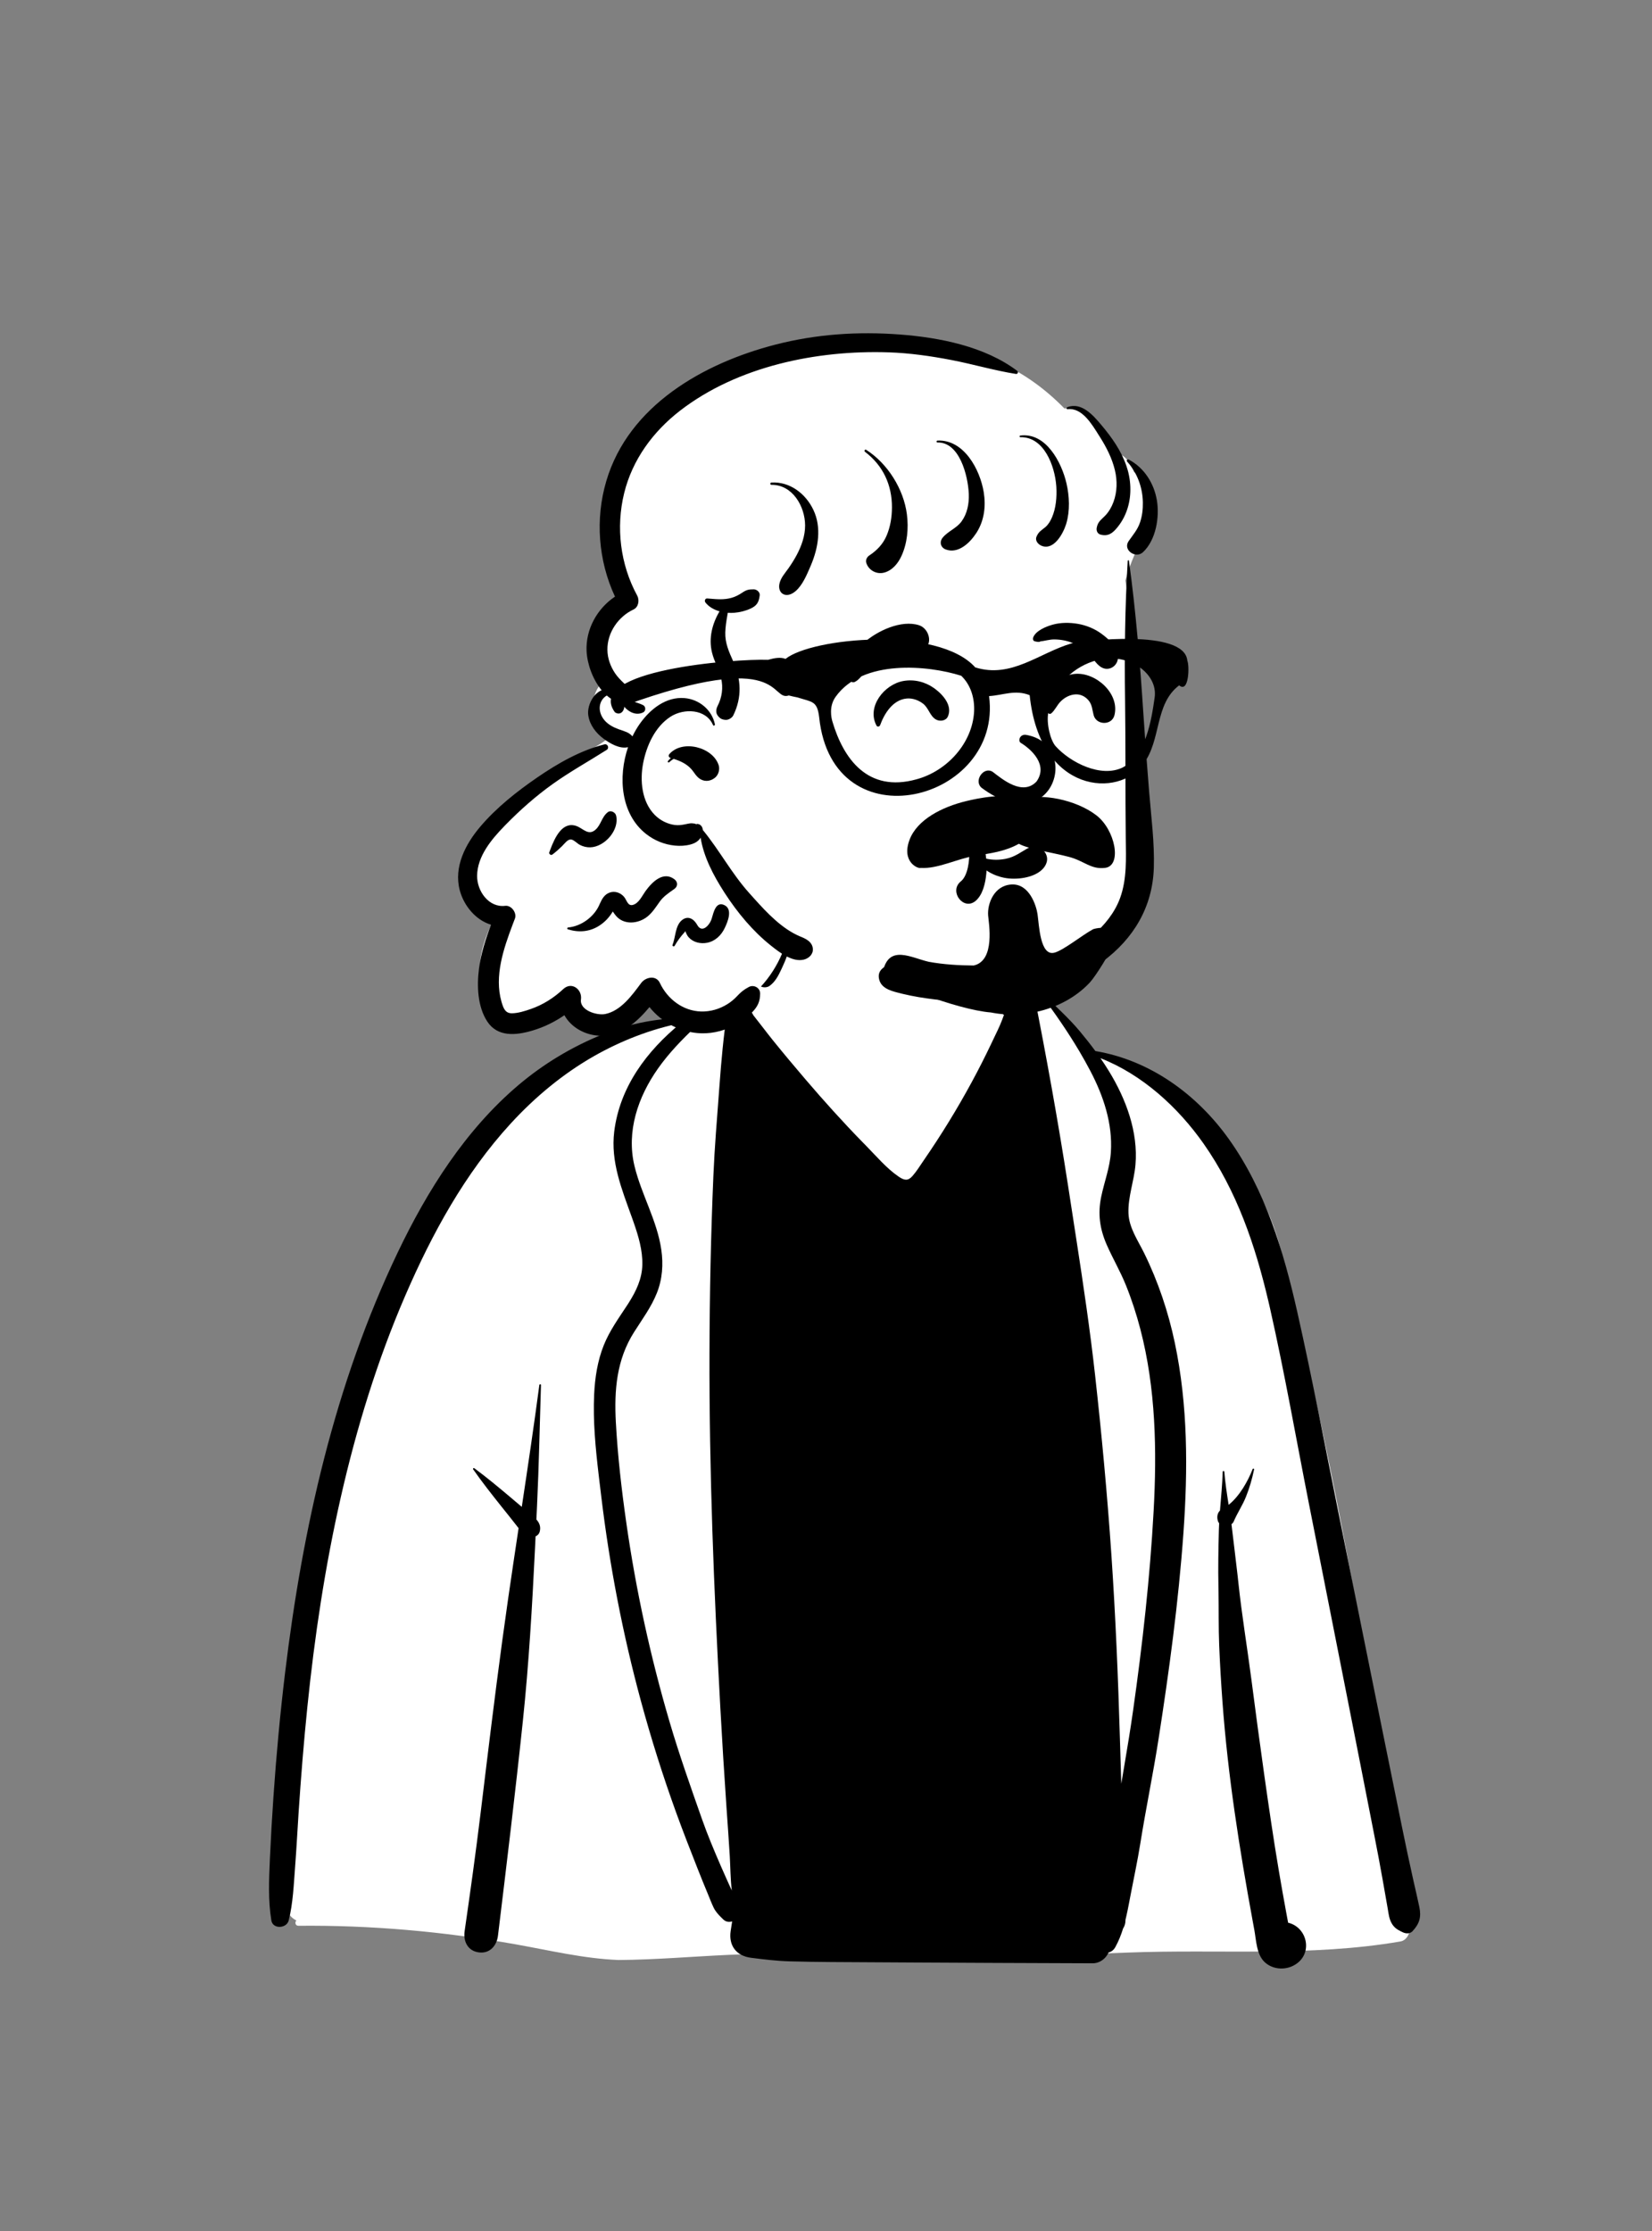 <?xml version="1.0" encoding="UTF-8"?>
<svg width="240px" height="324px" viewBox="0 0 240 324" version="1.1" xmlns="http://www.w3.org/2000/svg" xmlns:xlink="http://www.w3.org/1999/xlink">
    <rect x="0" y="0" width="240" height="324" fill="#808080" stroke="none"/>
    <!-- Generator: Sketch 62 (91390) - https://sketch.com -->
    <title>peep-49</title>
    <desc>Created with Sketch.</desc>
    <g id="Introduction" stroke="none" stroke-width="1" fill="none" fill-rule="evenodd">
        <g id="variations" transform="translate(-1566, -2054)">
            <g id="images" transform="translate(126, 110)">
                <g id="a-person/bust" transform="translate(1440, 1944)">
                    <g id="body/Blazer-Black-Tee" transform="translate(31.056, 135.053)">
                        <path d="M155.399,48.068 C152.466,34.169 142.066,23.384 128.078,18.011 C125.39,16.49 122.783,9.962 119.17,8.766 C118.591,8.575 119.505,10.1 119.17,10.191 C117.975,10.516 116.636,10.55 115.317,9.377 C112.958,7.28 112.219,1.154 110.785,-1.614 C103.223,-16.216 84.344,-10.503 81.815,5.639 C80.051,6.789 77.558,7.802 75.638,8.728 C73.662,9.683 71.923,11.994 69.886,12.82 C68.068,13.557 65.073,13.035 63.241,13.678 C54.817,16.634 47.682,20.364 42.089,27.922 C40.91,29.516 39.581,31.476 38.509,33.086 C32.979,39.454 29.138,46.592 25.601,54.25 C15.704,76.727 13.012,101.614 10.596,125.832 C10.651,130.069 7.841,141.819 11.998,143.851 C11.749,144.108 11.839,144.626 12.3,144.622 C22.841,144.515 33.357,145.459 43.735,147.293 C48.741,148.179 53.721,149.393 58.821,149.592 C69.408,149.519 79.957,147.744 90.53,149.424 C103.24,149.424 118.687,149.053 132.827,148.51 C146.043,148.001 159.329,149.149 172.38,146.901 C173.413,146.737 173.918,145.477 173.701,144.574 C172.17,138.992 171.418,133.247 170.559,127.534 C170.73,123.869 170.424,120.044 169.069,116.631 C165.529,93.59 160.989,70.699 155.399,48.068 Z" id="🎨-Background" fill="#FFFFFF"></path>
                        <path d="M151.134,78.353 C150.855,79.708 150.464,81.063 149.945,82.346 C149.444,83.584 148.69,84.694 148.17,85.918 C148.101,86.083 147.986,86.207 147.849,86.302 L147.892,86.635 L147.892,86.635 L147.931,86.968 C148.19,89.214 148.482,91.455 148.734,93.701 L148.857,94.824 C149.353,99.514 150.137,104.18 150.745,108.858 C151.341,113.438 151.948,118.018 152.596,122.591 C153.266,127.306 153.948,132.015 154.745,136.711 C155.081,138.695 155.432,140.677 155.798,142.657 L156.08,144.172 C158.987,144.872 159.781,148.925 156.821,150.422 C155.478,151.098 153.752,150.935 152.645,149.872 C151.494,148.765 151.446,146.767 151.179,145.267 L150.922,143.873 C148.997,133.389 147.326,122.784 146.545,112.153 C146.345,109.407 146.176,106.66 146.066,103.91 C145.961,101.324 146.011,98.737 145.971,96.151 L145.958,95.445 C145.897,92.687 145.948,89.933 146.019,87.175 C146.028,86.839 146.043,86.503 146.06,86.165 C145.963,86.051 145.893,85.916 145.863,85.785 L145.825,85.611 C145.73,85.165 145.838,84.643 146.18,84.324 C146.328,82.445 146.522,80.568 146.575,78.692 C146.579,78.537 146.801,78.542 146.814,78.692 C146.939,80.289 147.188,81.891 147.437,83.491 C149.041,82.202 150.226,80.076 150.925,78.296 C150.976,78.167 151.164,78.214 151.134,78.353 Z M113.195,3.658 C113.461,4.875 113.987,5.968 114.693,6.985 C115.029,7.471 115.411,7.923 115.869,8.301 C116.263,8.625 116.71,8.836 117.128,9.117 C117.737,9.022 118.373,9.253 118.8,9.7 L118.732,9.045 C118.711,8.834 119.062,8.792 119.102,8.997 C120.95,18.322 122.636,27.653 124.095,37.045 L124.735,41.193 L125.336,45.087 C126.336,51.576 127.302,58.062 128.03,64.599 C129,73.321 129.815,82.067 130.411,90.825 C131.009,99.645 131.377,108.471 131.639,117.308 C131.704,119.535 131.774,121.761 131.841,123.988 L132.292,121.325 C132.743,118.661 133.184,115.995 133.563,113.319 C134.921,103.743 136.008,94.099 136.538,84.44 C137.024,75.602 136.861,66.588 134.613,57.977 C134.047,55.811 133.354,53.678 132.517,51.601 C131.706,49.58 130.599,47.708 129.726,45.717 C128.712,43.4 128.408,41.215 128.93,38.721 C129.386,36.548 130.187,34.505 130.331,32.269 C130.599,28.118 129.249,24.098 127.341,20.465 C126.838,19.507 126.308,18.563 125.755,17.626 C124.079,14.796 122.19,12.07 120.23,9.455 C120.124,9.316 120.348,9.162 120.463,9.276 C122.25,11.043 124.204,12.78 125.812,14.71 C126.593,15.648 127.356,16.605 128.078,17.588 C136.005,18.913 142.817,23.852 147.473,30.375 C152.757,37.776 155.429,46.685 157.407,55.458 C159.606,65.208 161.461,75.046 163.436,84.844 C165.481,94.983 167.516,105.121 169.574,115.257 C170.596,120.289 171.619,125.322 172.639,130.356 C173.157,132.905 173.7,135.448 174.268,137.988 C174.56,139.29 174.872,140.59 175.143,141.896 C175.447,143.369 175.164,144.312 174.167,145.394 C173.799,145.795 173.218,145.789 172.762,145.576 L172.619,145.508 L172.481,145.442 C171.916,145.164 171.474,144.877 171.122,144.259 C170.736,143.58 170.674,142.828 170.541,142.074 C170.296,140.685 170.053,139.296 169.808,137.906 C169.442,135.826 169.044,133.752 168.639,131.679 L166.606,121.318 C166.063,118.555 165.52,115.793 164.974,113.032 C163.024,103.158 161.072,93.285 159.12,83.413 C157.246,73.934 155.588,64.39 153.454,54.965 L153.333,54.434 L153.209,53.904 C151.302,45.78 148.636,37.921 143.799,31.036 C140.076,25.742 134.907,21.014 128.818,18.622 C129.247,19.239 129.659,19.869 130.052,20.511 C132.52,24.544 134.321,29.331 133.899,34.133 C133.692,36.479 132.801,38.785 132.885,41.15 C132.963,43.25 134.263,45.095 135.16,46.923 C137.199,51.066 138.674,55.469 139.624,59.985 C141.532,69.054 141.526,78.385 140.869,87.591 C140.155,97.599 138.798,107.604 137.254,117.514 C136.462,122.597 135.408,127.638 134.6,132.713 C134.201,135.215 133.658,137.711 133.183,140.201 L132.956,141.39 C132.829,142.051 132.698,142.709 132.546,143.36 L132.452,143.749 L132.452,143.819 C132.448,144.299 132.317,144.696 132.105,145.013 C131.816,145.941 131.457,146.846 130.979,147.714 C130.734,148.158 130.379,148.407 129.993,148.499 C129.604,149.388 128.723,150.073 127.671,150.069 L113.835,150.016 C105.798,149.984 97.762,149.931 89.725,149.887 C87.697,149.877 85.671,149.839 83.645,149.786 C81.746,149.733 79.924,149.505 78.046,149.268 C75.925,149.002 74.776,147.499 75.093,145.379 C75.163,144.912 75.238,144.447 75.31,143.982 C74.888,144.122 74.385,144.056 74.045,143.724 L73.726,143.412 C73.284,142.974 72.889,142.545 72.608,141.961 C72.319,141.361 72.084,140.727 71.828,140.114 C71.277,138.795 70.741,137.472 70.219,136.143 C69.173,133.484 68.127,130.815 67.155,128.128 C65.231,122.809 63.528,117.409 62.047,111.948 C59.406,102.204 57.496,92.273 56.292,82.253 L56.004,79.865 L55.92,79.159 C55.464,75.276 55.079,71.332 55.261,67.456 C55.373,65.03 55.749,62.585 56.655,60.319 C57.492,58.229 58.783,56.441 60.01,54.572 L60.151,54.357 L60.292,54.136 C61.365,52.439 62.22,50.665 62.262,48.604 C62.306,46.513 61.697,44.477 61.016,42.519 L60.846,42.036 L60.732,41.717 C59.283,37.67 57.635,33.681 58.178,29.278 C58.982,22.794 62.911,17.567 67.855,13.537 C63.458,14.407 59.106,16.128 55.265,18.309 C50.729,20.887 46.645,24.29 43.124,28.13 C36.469,35.388 31.717,44.096 27.828,53.087 C23.757,62.496 20.738,72.355 18.463,82.344 C16.174,92.389 14.643,102.595 13.597,112.842 C13.075,117.942 12.665,123.054 12.325,128.169 C12.152,130.79 12.021,133.415 11.818,136.031 C11.615,138.645 11.524,141.3 10.886,143.845 C10.588,145.03 8.579,145.151 8.364,143.845 C7.886,140.928 8.02,137.911 8.153,134.957 L8.165,134.689 C8.296,131.747 8.467,128.807 8.67,125.867 C9.084,119.859 9.638,113.858 10.36,107.877 C12.893,86.882 17.565,65.996 26.727,46.831 C31.041,37.804 36.579,29.033 44.282,22.515 C47.949,19.414 52.083,16.939 56.539,15.147 C60.524,13.543 64.572,12.784 68.805,12.786 C70.929,11.159 73.208,9.741 75.486,8.53 C75.623,8.456 75.767,8.633 75.653,8.747 C75.593,8.804 75.536,8.863 75.477,8.919 C75.735,8.936 76.001,9.056 76.24,9.308 C77.077,10.184 77.782,11.282 78.414,12.42 C79.375,13.621 80.292,14.862 81.251,16.049 C82.787,17.952 84.359,19.826 85.95,21.686 C88.622,24.812 91.381,27.878 94.258,30.822 L94.739,31.311 C96.23,32.822 97.741,34.631 99.505,35.828 L99.599,35.89 C100.343,36.375 100.871,36.463 101.505,35.739 C102.082,35.08 102.562,34.314 103.056,33.587 L103.17,33.42 C105.691,29.758 108.027,25.96 110.142,22.05 C111.106,20.27 112.023,18.465 112.893,16.64 L113.153,16.092 C113.626,15.086 114.139,14.099 114.53,13.063 C114.621,12.82 114.709,12.577 114.796,12.336 C113.465,11.463 112.434,9.574 112.06,8.094 C111.672,6.558 111.868,4.981 112.561,3.576 C112.692,3.311 113.131,3.377 113.195,3.658 Z M47.535,66.097 C47.351,71.939 47.239,77.787 46.964,83.625 L46.87,85.617 C47.298,86.095 47.55,86.647 47.349,87.404 C47.271,87.693 47.04,87.955 46.753,88.052 L46.664,89.905 C46.256,98.242 45.778,106.561 44.905,114.877 C43.812,125.284 42.549,135.674 41.288,146.062 C41.108,147.533 40.086,148.699 38.495,148.484 C36.885,148.266 36.232,146.865 36.444,145.404 C37.274,139.675 38.072,133.941 38.772,128.192 L39.568,121.643 C40.567,113.455 41.589,105.27 42.767,97.109 C43.259,93.698 43.77,90.289 44.283,86.879 L44.104,86.647 C43.371,85.694 42.612,84.762 41.862,83.823 C40.422,82.014 39,80.22 37.679,78.326 C37.614,78.231 37.747,78.091 37.842,78.163 C39.693,79.531 41.444,80.993 43.206,82.479 L44.748,83.785 C45.636,77.895 46.515,72.002 47.298,66.097 C47.317,65.949 47.539,65.939 47.535,66.097 Z M74.157,10.191 C73.043,11.241 71.905,12.269 70.783,13.313 L70.372,13.697 L69.963,14.083 C67.991,15.954 66.102,17.901 64.527,20.137 C61.637,24.244 59.915,29.25 61.117,34.264 C62.115,38.417 64.403,42.181 65.017,46.438 C65.326,48.57 65.176,50.713 64.373,52.727 C63.553,54.782 62.243,56.542 61.067,58.396 C58.51,62.424 58.162,66.846 58.415,71.512 C58.682,76.386 59.241,81.262 59.932,86.091 C61.331,95.877 63.439,105.561 66.23,115.044 C67.627,119.793 69.276,124.441 70.918,129.107 C71.736,131.43 72.689,133.698 73.671,135.955 C74.188,137.143 74.719,138.324 75.258,139.503 C75.059,137.838 75.059,136.128 74.962,134.473 C74.822,132.102 74.645,129.735 74.482,127.366 C74.151,122.557 73.855,117.745 73.591,112.933 C72.655,95.771 71.966,78.594 72.017,61.405 C72.042,52.81 72.217,44.214 72.587,35.627 C72.76,31.583 73.096,27.543 73.399,23.505 L73.464,22.639 C73.732,19.015 74.053,15.382 74.605,11.789 C74.441,11.42 74.3,11.047 74.195,10.665 L74.157,10.521 L74.184,10.525 C74.159,10.413 74.151,10.301 74.157,10.191 Z M83.786,-4.578 C83.81,-4.678 83.951,-4.669 83.976,-4.578 C84.604,-2.465 84.382,-0.14 83.841,1.986 C83.55,3.138 83.136,4.256 82.635,5.334 L82.46,5.711 C82.031,6.629 81.548,7.575 80.712,8.147 C80.364,8.386 79.741,8.401 79.392,8.147 L79.214,8.012 C79.185,7.989 79.156,7.966 79.128,7.942 C78.803,7.67 78.642,7.067 78.792,6.67 C79.179,5.645 80.056,4.892 80.662,3.979 C81.198,3.168 81.674,2.312 82.069,1.422 C82.92,-0.503 83.302,-2.547 83.786,-4.578 Z" id="🖍-Ink" fill="#000000"></path>
                    </g>
                    <g id="head/Medium-Bangs-2" transform="translate(78.592, 38.043)">
                        <path d="M86.169,30.532 C85.7,29.348 84.87,27.859 83.483,27.799 C82.41,24.518 79.743,21.176 76.033,21.265 C65.142,10.124 51.432,10.649 37.097,13.008 C29.535,14.411 21.856,17.159 16.215,22.58 C9.46,28.964 6.829,40.102 12.12,48.173 C7.548,50.624 7.459,56.441 9.414,60.638 C7.064,62.264 6.921,66.21 9.567,67.45 C9.427,68.027 9.526,68.623 9.795,69.135 C8.482,70.228 6.775,71.035 5.363,71.729 C4.739,72.036 4.379,72.537 4.229,73.101 C-0.407,76.144 -11.967,83.579 -11.83,89.497 C-11.898,92.585 -9.608,94.617 -6.826,95.426 C-8.482,98.736 -9.738,102.603 -8.153,106.174 C-7.715,107.253 -4.434,110.424 -4.269,110.482 C-3.98,110.73 0.728,108.568 3.016,107.465 C3.459,110.352 6.545,111.865 9.205,110.875 C11.728,110.115 13.278,107.978 14.869,106.035 C16.981,110.643 23.193,110.696 27.209,108.71 C30.815,107.043 33.556,103.989 35.083,100.308 C43.192,104.279 52.679,105.437 61.489,103.851 C62.054,104.852 63.306,105.524 64.421,105.137 C69.105,103.728 74.285,103.649 78.256,100.421 C86.533,94.477 87.23,83.52 86.653,74.18 C86.141,64.867 86.589,55.477 84.897,46.265 C85.631,43.553 86.853,41.155 87.983,38.607 C89.211,35.935 89.185,31.963 86.169,30.532 Z" id="🎨-Background" fill="#FFFFFF"></path>
                        <path d="M9.213,70.062 C9.701,69.939 9.963,70.595 9.549,70.859 C6.92,72.531 4.204,74.025 1.664,75.846 C-0.751,77.576 -2.982,79.547 -5.063,81.666 L-5.293,81.902 C-7.174,83.838 -9.257,86.3 -9.278,89.156 C-9.295,91.376 -7.584,93.798 -5.197,93.507 C-4.298,93.397 -3.472,94.538 -3.785,95.361 L-4.116,96.228 C-5.443,99.737 -6.795,103.714 -5.746,107.406 L-5.707,107.538 C-5.453,108.383 -5.186,109.13 -4.205,109.113 C-3.295,109.097 -2.347,108.79 -1.495,108.497 C0.273,107.889 1.876,106.874 3.236,105.598 C4.44,104.469 5.977,105.616 5.815,107.05 L5.809,107.096 C5.588,108.706 8.151,109.453 9.316,109.223 C11.617,108.768 13.258,106.461 14.564,104.703 C15.193,103.858 16.718,103.526 17.27,104.703 C18.363,107.035 20.617,108.779 23.254,108.852 C24.624,108.89 25.938,108.5 27.098,107.776 C27.572,107.481 27.995,107.13 28.383,106.732 L28.48,106.631 C29.054,106.022 29.451,105.698 30.185,105.3 C30.908,104.908 31.844,105.394 31.839,106.249 C31.833,107.357 31.509,108.094 30.745,108.897 C30.113,109.563 29.362,110.147 28.573,110.614 C26.987,111.551 25.101,112.079 23.254,112.018 C20.343,111.922 17.565,110.47 15.764,108.213 C13.925,110.413 11.644,112.433 8.68,112.379 C6.461,112.339 4.393,111.183 3.402,109.392 C2.003,110.357 0.468,111.111 -1.175,111.604 L-1.321,111.647 C-3.646,112.324 -6.321,112.593 -7.818,110.284 C-9.223,108.117 -9.327,105.115 -9.005,102.637 C-8.718,100.424 -8.037,98.322 -7.255,96.249 C-9.481,95.584 -11.208,93.494 -11.801,91.24 C-12.698,87.831 -10.957,84.526 -8.805,81.994 C-6.467,79.243 -3.524,76.916 -0.559,74.879 C2.398,72.849 5.71,70.94 9.213,70.062 Z M85.242,43.404 C85.248,43.309 85.403,43.276 85.417,43.38 C86.438,50.793 87.03,58.192 87.519,65.657 C87.767,69.439 88.049,73.216 88.358,76.994 C88.654,80.615 89.146,84.334 89.035,87.97 C88.861,93.665 86.096,98.295 81.564,101.627 C77.221,104.821 71.833,106.4 66.547,107.067 C63.477,107.454 60.364,107.473 57.291,107.109 C55.695,106.92 54.101,106.668 52.537,106.29 L51.861,106.121 C50.63,105.806 49.256,105.38 49.08,103.921 C48.995,103.214 49.37,102.693 49.976,102.338 C50.766,101.876 51.672,102.148 52.486,102.359 C53.857,102.714 55.244,103.019 56.646,103.229 C59.657,103.682 62.752,103.709 65.779,103.396 C70.87,102.868 76.241,101.216 80.166,97.804 C81.872,96.322 83.355,94.515 84.135,92.369 C85.139,89.61 84.99,86.6 84.956,83.711 C84.878,76.994 84.947,70.276 84.854,63.557 C84.76,56.818 84.842,50.133 85.242,43.404 Z M34.045,12.009 C39.994,10.474 46.031,10.075 52.142,10.537 C57.904,10.972 64.469,12.262 69.176,15.808 C69.404,15.98 69.268,16.306 68.985,16.261 C65.838,15.759 62.771,14.846 59.638,14.243 C56.624,13.662 53.557,13.226 50.488,13.125 C40.11,12.783 28.563,15.135 20.194,21.608 C16.27,24.643 13.276,28.723 12.084,33.579 C10.862,38.559 11.523,43.944 13.978,48.449 C14.331,49.098 14.185,50.124 13.448,50.469 C11.211,51.517 9.617,53.839 9.652,56.344 C9.668,57.559 10.087,58.724 10.76,59.728 C11.471,60.79 12.555,61.534 13.35,62.525 C13.664,62.916 13.676,63.454 13.428,63.814 C13.893,64.018 14.395,64.127 14.853,64.368 C15.241,64.572 15.252,65.21 14.853,65.412 C13.843,65.92 12.751,65.38 12.07,64.56 C11.948,64.414 11.843,64.261 11.747,64.106 C10.931,63.933 10.199,63.523 9.561,62.962 C8.344,63.691 8.177,65.314 9.222,66.554 C9.756,67.187 10.515,67.578 11.281,67.859 L11.373,67.892 C12.119,68.157 12.802,68.305 13.287,68.902 C13.607,68.235 13.974,67.607 14.383,67.034 C15.87,64.953 18.156,63.107 20.868,63.341 C22.993,63.524 24.834,65.046 25.269,67.146 C25.301,67.301 25.067,67.422 24.997,67.26 C23.978,64.882 20.753,64.795 18.831,66.034 C16.572,67.492 15.337,70.238 14.842,72.796 C14.354,75.316 14.636,78.381 16.521,80.297 C17.292,81.081 18.342,81.624 19.437,81.767 C19.972,81.837 20.444,81.768 20.956,81.665 L21.296,81.594 C21.531,81.545 21.765,81.506 22.012,81.528 L22.38,81.577 L22.38,81.577 L22.589,81.675 C22.77,81.756 22.754,81.734 22.54,81.608 C23.165,81.556 23.488,82.018 23.522,82.525 C23.542,82.538 23.561,82.552 23.577,82.571 C25.949,85.475 27.71,88.812 30.227,91.621 L30.963,92.443 C32.857,94.551 35.02,96.836 37.593,97.93 L37.899,98.056 C38.647,98.373 39.399,98.806 39.495,99.708 C39.58,100.517 38.943,101.125 38.208,101.314 C36.536,101.743 34.629,100.256 33.404,99.28 C30.769,97.183 28.555,94.509 26.726,91.695 L26.546,91.415 C25.043,89.067 23.63,86.388 23.191,83.601 L23.112,83.729 C23.106,83.739 23.101,83.746 23.098,83.75 C23.009,83.871 22.91,83.974 22.795,84.073 C22.488,84.338 22.113,84.493 21.723,84.599 C20.991,84.796 20.189,84.835 19.437,84.758 C17.909,84.602 16.481,84.02 15.274,83.073 C11.597,80.188 11.163,74.821 12.65,70.466 C11.429,70.757 10.04,69.936 9.087,69.232 C7.994,68.424 7.093,67.258 6.878,65.886 C6.664,64.525 7.531,62.723 8.818,62.197 C7.483,60.594 6.706,58.318 6.625,56.496 C6.486,53.327 8.169,50.331 10.753,48.602 C8.323,43.392 7.855,37.347 9.491,31.816 C12.738,20.838 23.615,14.7 34.045,12.009 Z M24.787,95.412 L24.817,95.316 C25.076,94.467 25.41,92.778 26.678,93.421 C27.889,94.035 27.116,95.853 26.692,96.737 C26.186,97.796 25.31,98.645 24.135,98.872 C23.179,99.057 22.129,98.82 21.46,98.081 C21.265,97.865 21.155,97.629 21.039,97.368 C20.994,97.267 20.974,97.197 20.965,97.152 C20.954,97.202 20.923,97.276 20.843,97.363 C20.31,97.946 19.806,98.625 19.418,99.315 C19.327,99.478 19.038,99.364 19.111,99.185 C19.562,98.082 19.486,96.375 20.491,95.577 C21.378,94.873 22.21,95.427 22.679,96.246 L22.703,96.289 C23.388,97.533 24.48,96.352 24.787,95.412 Z M15.147,91.425 L15.239,91.296 C16.187,90.001 17.785,88.442 19.384,89.647 C19.893,90.03 19.911,90.67 19.384,91.05 L19.185,91.193 C18.486,91.688 17.79,92.156 17.277,92.866 C16.72,93.639 16.219,94.457 15.47,95.063 C14.144,96.134 12.001,96.346 10.851,94.901 L10.738,94.758 C10.642,94.634 10.531,94.484 10.442,94.335 L10.372,94.432 C10.365,94.442 10.359,94.451 10.353,94.46 L10.337,94.484 C9.864,95.24 9.266,95.863 8.523,96.354 C7.109,97.287 5.516,97.417 3.916,96.923 C3.76,96.874 3.802,96.664 3.953,96.65 C5.848,96.473 7.695,95.126 8.466,93.392 L8.553,93.197 C8.865,92.507 9.215,91.851 9.985,91.58 C10.735,91.317 11.523,91.595 12.037,92.163 C12.468,92.637 12.578,93.581 13.354,93.373 C14.204,93.145 14.682,92.08 15.147,91.425 Z M9.718,79.901 C10.138,79.582 10.796,79.924 10.911,80.387 C11.435,82.481 9.26,84.948 7.169,85.012 C6.631,85.029 6.114,84.899 5.637,84.65 C5.267,84.456 4.83,83.963 4.424,83.881 C3.9,83.775 3.436,84.474 3.066,84.832 C2.609,85.277 2.156,85.69 1.643,86.069 C1.438,86.221 1.12,85.966 1.206,85.734 L1.38,85.271 C2.008,83.624 3.09,81.22 5.114,81.904 C6.106,82.238 6.853,83.367 7.897,82.473 C8.734,81.757 8.812,80.59 9.718,79.901 Z M18.651,71.473 C20.538,69.306 24.974,70.45 25.815,73.087 C26.001,73.669 25.807,74.426 25.353,74.838 C24.754,75.381 23.899,75.545 23.172,75.12 C22.547,74.753 22.29,74.154 21.83,73.64 C21.155,72.886 20.238,72.468 19.292,72.168 C19.056,72.293 18.836,72.456 18.638,72.653 C18.537,72.754 18.347,72.615 18.436,72.497 C18.558,72.335 18.707,72.183 18.876,72.043 L18.795,72.019 L18.795,72.019 C18.546,71.95 18.492,71.655 18.651,71.473 Z M30.916,47.545 C31.339,47.545 31.832,47.943 31.778,48.407 L31.761,48.536 C31.64,49.419 31.356,49.919 30.472,50.329 C29.722,50.677 28.935,50.869 28.113,50.945 C27.802,50.974 27.473,50.975 27.139,50.951 L27.069,51.356 C26.929,52.167 26.8,52.978 26.776,53.805 C26.731,55.337 27.302,56.6 27.915,57.967 C29.092,60.595 29.224,63.218 27.943,65.841 C27.756,66.225 27.225,66.538 26.797,66.499 C26.242,66.449 25.974,66.288 25.651,65.841 C25.38,65.466 25.442,64.936 25.63,64.544 L25.651,64.501 C26.297,63.25 26.5,61.837 26.171,60.462 C25.861,59.17 25.159,58.008 24.846,56.72 C24.336,54.621 24.879,52.539 25.941,50.739 C25.14,50.508 24.398,50.096 23.903,49.468 L23.905,49.467 L23.905,49.467 C23.717,49.265 23.82,48.844 24.151,48.869 L24.526,48.899 C25.598,48.989 26.585,49.082 27.67,48.783 C28.226,48.63 28.706,48.374 29.183,48.064 L29.285,47.997 C29.882,47.6 30.213,47.544 30.916,47.545 Z M33.482,32.033 C36.171,31.88 38.466,33.655 39.581,36.018 C40.793,38.582 40.285,41.525 39.215,44.049 L38.911,44.755 C38.379,45.979 37.681,47.434 36.592,48.091 C35.368,48.828 34.31,47.973 34.671,46.613 C34.886,45.804 35.468,45.179 35.939,44.511 C36.378,43.887 36.788,43.241 37.148,42.567 C37.852,41.246 38.378,39.773 38.372,38.259 C38.363,35.496 36.538,32.33 33.482,32.37 C33.264,32.373 33.268,32.045 33.482,32.033 Z M47.078,27.575 C46.911,27.447 47.06,27.164 47.248,27.284 C50.365,29.267 52.693,32.993 53.161,36.653 C53.421,38.683 53.223,40.853 52.358,42.727 C51.862,43.803 51.011,44.829 49.821,45.124 C48.728,45.395 47.6,44.77 47.261,43.702 C47.129,43.287 47.355,42.854 47.697,42.627 C48.807,41.894 49.7,40.968 50.222,39.723 C50.766,38.428 50.982,37.054 50.989,35.658 C51.005,32.387 49.7,29.568 47.078,27.575 Z M85.157,28.992 C85.013,28.832 85.194,28.596 85.385,28.697 C87.639,29.882 89.071,32.153 89.481,34.641 C89.883,37.076 89.342,40.391 87.458,42.152 C86.395,43.147 84.49,41.824 85.374,40.544 C85.997,39.641 86.671,38.897 87.028,37.83 C87.346,36.878 87.458,35.918 87.441,34.917 C87.403,32.734 86.624,30.62 85.157,28.992 Z M57.604,25.943 C61.454,25.759 63.788,30.157 64.322,33.434 C64.652,35.459 64.404,37.544 63.287,39.301 L63.221,39.403 C62.299,40.806 60.622,42.421 58.816,41.757 C58.051,41.476 57.848,40.657 58.361,40.035 C59.147,39.084 60.362,38.696 61.101,37.68 C61.93,36.541 62.202,35.113 62.154,33.727 L62.147,33.574 C62.019,31.026 60.803,26.134 57.604,26.22 C57.425,26.225 57.427,25.951 57.604,25.943 Z M69.648,25.212 C73.372,24.736 75.64,29.119 76.34,32.138 C76.776,34.026 76.872,36.132 76.313,38.005 L76.271,38.139 C75.817,39.537 74.475,41.932 72.723,41.218 C72.243,41.022 71.753,40.489 71.983,39.914 C72.276,39.179 72.7,38.988 73.264,38.518 C73.699,38.156 74.002,37.636 74.226,37.125 C74.821,35.76 74.954,34.167 74.873,32.696 L74.861,32.522 C74.651,29.651 73.095,25.371 69.648,25.45 C69.49,25.454 69.501,25.231 69.648,25.212 Z M76.466,21.092 C78.539,20.302 80.237,22.285 81.429,23.7 C82.921,25.473 84.275,27.383 85.041,29.59 C85.722,31.557 85.842,33.743 85.228,35.745 C84.924,36.736 84.451,37.655 83.804,38.464 L83.721,38.567 C83.049,39.387 82.399,39.892 81.297,39.598 C80.848,39.478 80.659,39.034 80.736,38.61 C80.902,37.704 81.369,37.469 81.974,36.837 C82.507,36.279 82.902,35.592 83.168,34.87 C83.717,33.38 83.745,31.766 83.377,30.231 C82.965,28.513 82.154,26.926 81.216,25.44 L81.014,25.121 C80.02,23.549 78.602,21.128 76.506,21.384 C76.326,21.406 76.324,21.146 76.466,21.092 Z" id="🖍-Ink" fill="#000000"></path>
                    </g>
                    <g id="face/Eating-Happy" transform="translate(112.183, 77.354)" fill="#000000">
                        <path d="M26.651,41.486 C27.833,39.542 30.352,44.306 30.62,45.125 C30.857,45.851 31.014,46.594 31.093,47.346 C32.009,47.552 32.961,47.552 33.9,47.372 C35.295,47.104 36.148,46.354 37.361,45.709 C38.198,45.264 39.254,45.786 39.69,46.525 C40.202,47.394 39.876,48.296 39.202,48.944 C37.924,50.173 35.409,50.455 33.741,50.129 C32.785,49.942 31.909,49.583 31.136,49.062 C31.131,49.159 31.127,49.257 31.12,49.354 L31.105,49.522 C30.977,50.885 30.602,52.598 29.544,53.485 C27.809,54.94 25.667,52.142 27.353,50.689 L27.405,50.646 C28.454,49.799 28.682,47.526 28.626,46.274 C28.589,45.456 28.44,44.629 28.182,43.85 L28.129,43.695 C28.051,43.476 27.205,41.39 26.899,41.656 L26.884,41.671 C26.758,41.821 26.555,41.646 26.651,41.486 Z M36.088,30.512 C37.683,31.482 40.114,33.744 38.397,36.149 C36.377,38.27 33.469,35.838 32.035,34.739 C30.706,33.887 29.213,36.078 30.446,37.074 C40.803,44.745 45.006,30.766 36.894,29.371 C36.001,29.218 35.67,30.212 36.088,30.512 Z M19.052,21.545 C20.611,21.268 22.208,21.656 23.498,22.569 L23.596,22.639 C24.839,23.549 26.23,25.146 25.517,26.713 C25.23,27.342 24.373,27.441 23.829,27.156 C22.923,26.681 22.759,25.512 21.951,24.865 C21.288,24.335 20.396,24.013 19.542,24.09 C17.537,24.273 16.304,26.251 15.681,27.956 C15.601,28.174 15.281,28.259 15.156,28.025 C13.688,25.279 16.287,22.036 19.052,21.545 Z M44.026,20.509 C47.013,20.263 50.508,23.36 49.722,26.514 C49.345,28.027 47.101,27.984 46.702,26.514 C46.483,25.705 46.505,24.989 45.923,24.318 C45.442,23.763 44.76,23.441 44.026,23.491 C43.217,23.545 42.471,23.949 41.904,24.518 C41.392,25.031 41.086,25.782 40.556,26.236 C40.425,26.348 40.251,26.355 40.122,26.236 C39.209,25.394 39.757,23.642 40.336,22.763 C41.164,21.505 42.512,20.634 44.026,20.509 Z M13.364,15.952 C15.28,14.255 18.762,12.616 21.345,13.451 C22.831,13.931 23.478,16.326 21.82,17.085 C19.9,17.964 17.686,17.606 15.732,18.517 C14.911,18.9 14.139,19.378 13.567,20.079 C13.117,20.632 12.659,21.36 12.008,21.678 C11.837,21.762 11.605,21.764 11.468,21.609 C10.041,19.994 12.118,17.055 13.364,15.952 Z M40.733,13.367 C41.917,13.035 43.231,13.041 44.434,13.25 C45.636,13.459 46.857,13.958 47.839,14.685 L47.953,14.77 C49.024,15.578 50.303,16.754 50.235,18.185 C50.178,19.38 48.921,20.189 47.836,19.562 C46.951,19.051 46.535,18.028 45.786,17.346 C45.168,16.784 44.442,16.341 43.668,16.03 C42.807,15.685 41.946,15.523 41.022,15.508 C40.311,15.496 39.596,15.729 38.899,15.804 C38.956,15.922 38.405,15.867 38.089,15.762 C37.855,15.662 37.853,15.366 37.934,15.174 C38.337,14.223 39.801,13.628 40.733,13.367 Z" id="🖍-Ink"></path>
                    </g>
                    <g id="facial-hair/Goatee-1" transform="translate(104.577, 109.479)" fill="#000000">
                        <path d="M43.926,6.621 C41.576,5.563 37.357,6.486 35.825,6.854 C32.264,7.708 28.682,9.554 27.575,12.446 C26.328,15.706 28.817,16.732 29.183,16.565 C31.648,16.738 34.584,15.188 37.167,14.788 C39.264,14.46 41.476,14.174 43.441,13.06 C44.875,13.849 48.115,14.276 50.73,14.966 C52.957,15.554 53.922,16.828 55.986,16.557 C58.461,16.232 57.448,11.026 54.69,8.917 C51.672,6.609 46.567,5.673 43.926,6.621 Z M48.578,28.882 C46.522,29.383 46.384,24.876 46.154,23.284 C45.974,22.04 44.959,18.832 42.387,18.97 C39.815,19.108 38.848,21.796 38.978,23.468 C39.063,24.552 40.061,30.043 36.874,30.738 C34.842,30.731 32.491,30.594 30.354,30.2 C27.839,29.63 24.569,27.635 23.705,31.564 C23.394,32.978 34.472,37.179 39.388,37.559 C44.374,38.569 50.207,37.015 53.757,33.2 C54.564,32.332 56.839,28.729 57.001,27.846 C57.341,25.992 56.553,24.798 54.259,25.452 C52.638,26.317 49.9,28.559 48.578,28.882 Z" id="🖍-Ink"></path>
                    </g>
                    <g id="accessories/Glasses-5" transform="translate(88.521, 88.978)" fill="#000000">
                        <path d="M74.574,22.487 C71.404,24.014 66.98,21.761 64.848,19.401 C64.072,18.542 63.474,16.083 63.772,14.524 C64.581,10.301 67.619,7.766 70.826,6.901 C75.272,5.701 79.746,8.741 79.224,12.328 C78.73,15.728 77.98,20.66 74.574,22.487 M52.993,14.375 C52.739,18.977 49.045,23.005 44.629,24.198 C37.515,26.184 33.999,21.181 32.406,15.792 C32.248,15.256 31.876,13.622 32.874,12.22 C36.8,6.704 46.352,7.644 51.123,9.159 C52.52,10.494 53.091,12.423 52.993,14.375 M78.019,6.437 C78.017,6.44 78.015,6.442 78.013,6.445 C77.996,6.435 77.98,6.425 77.964,6.415 C77.982,6.423 78.001,6.429 78.019,6.437 M83.972,6.969 C83.558,2.283 68.862,4.077 67.144,4.461 C62.454,5.841 58.404,9.595 53.161,7.945 C47.729,1.887 29.436,3.624 25.601,6.71 C24.875,6.425 23.992,6.578 23.057,6.847 C18.254,6.673 -3.672,8.33 0.812,14.462 C1.493,14.934 2.173,14.454 2.192,13.481 C25.571,5.038 23.305,12.946 26.078,12.022 C26.501,12.144 26.943,12.221 27.329,12.303 C29.476,12.993 30.204,12.78 30.487,15.19 C32.429,33.799 57.201,27.376 55.169,12.112 C57.181,12.001 58.941,11.131 61.068,11.981 C62.545,26.36 74.112,26.941 77.593,21.956 C80.218,18.496 79.177,13.275 82.786,10.553 C84.21,11.746 84.302,7.721 83.972,6.969" id="🖍-Ink"></path>
                    </g>
                </g>
            </g>
        </g>
    </g>
</svg>
